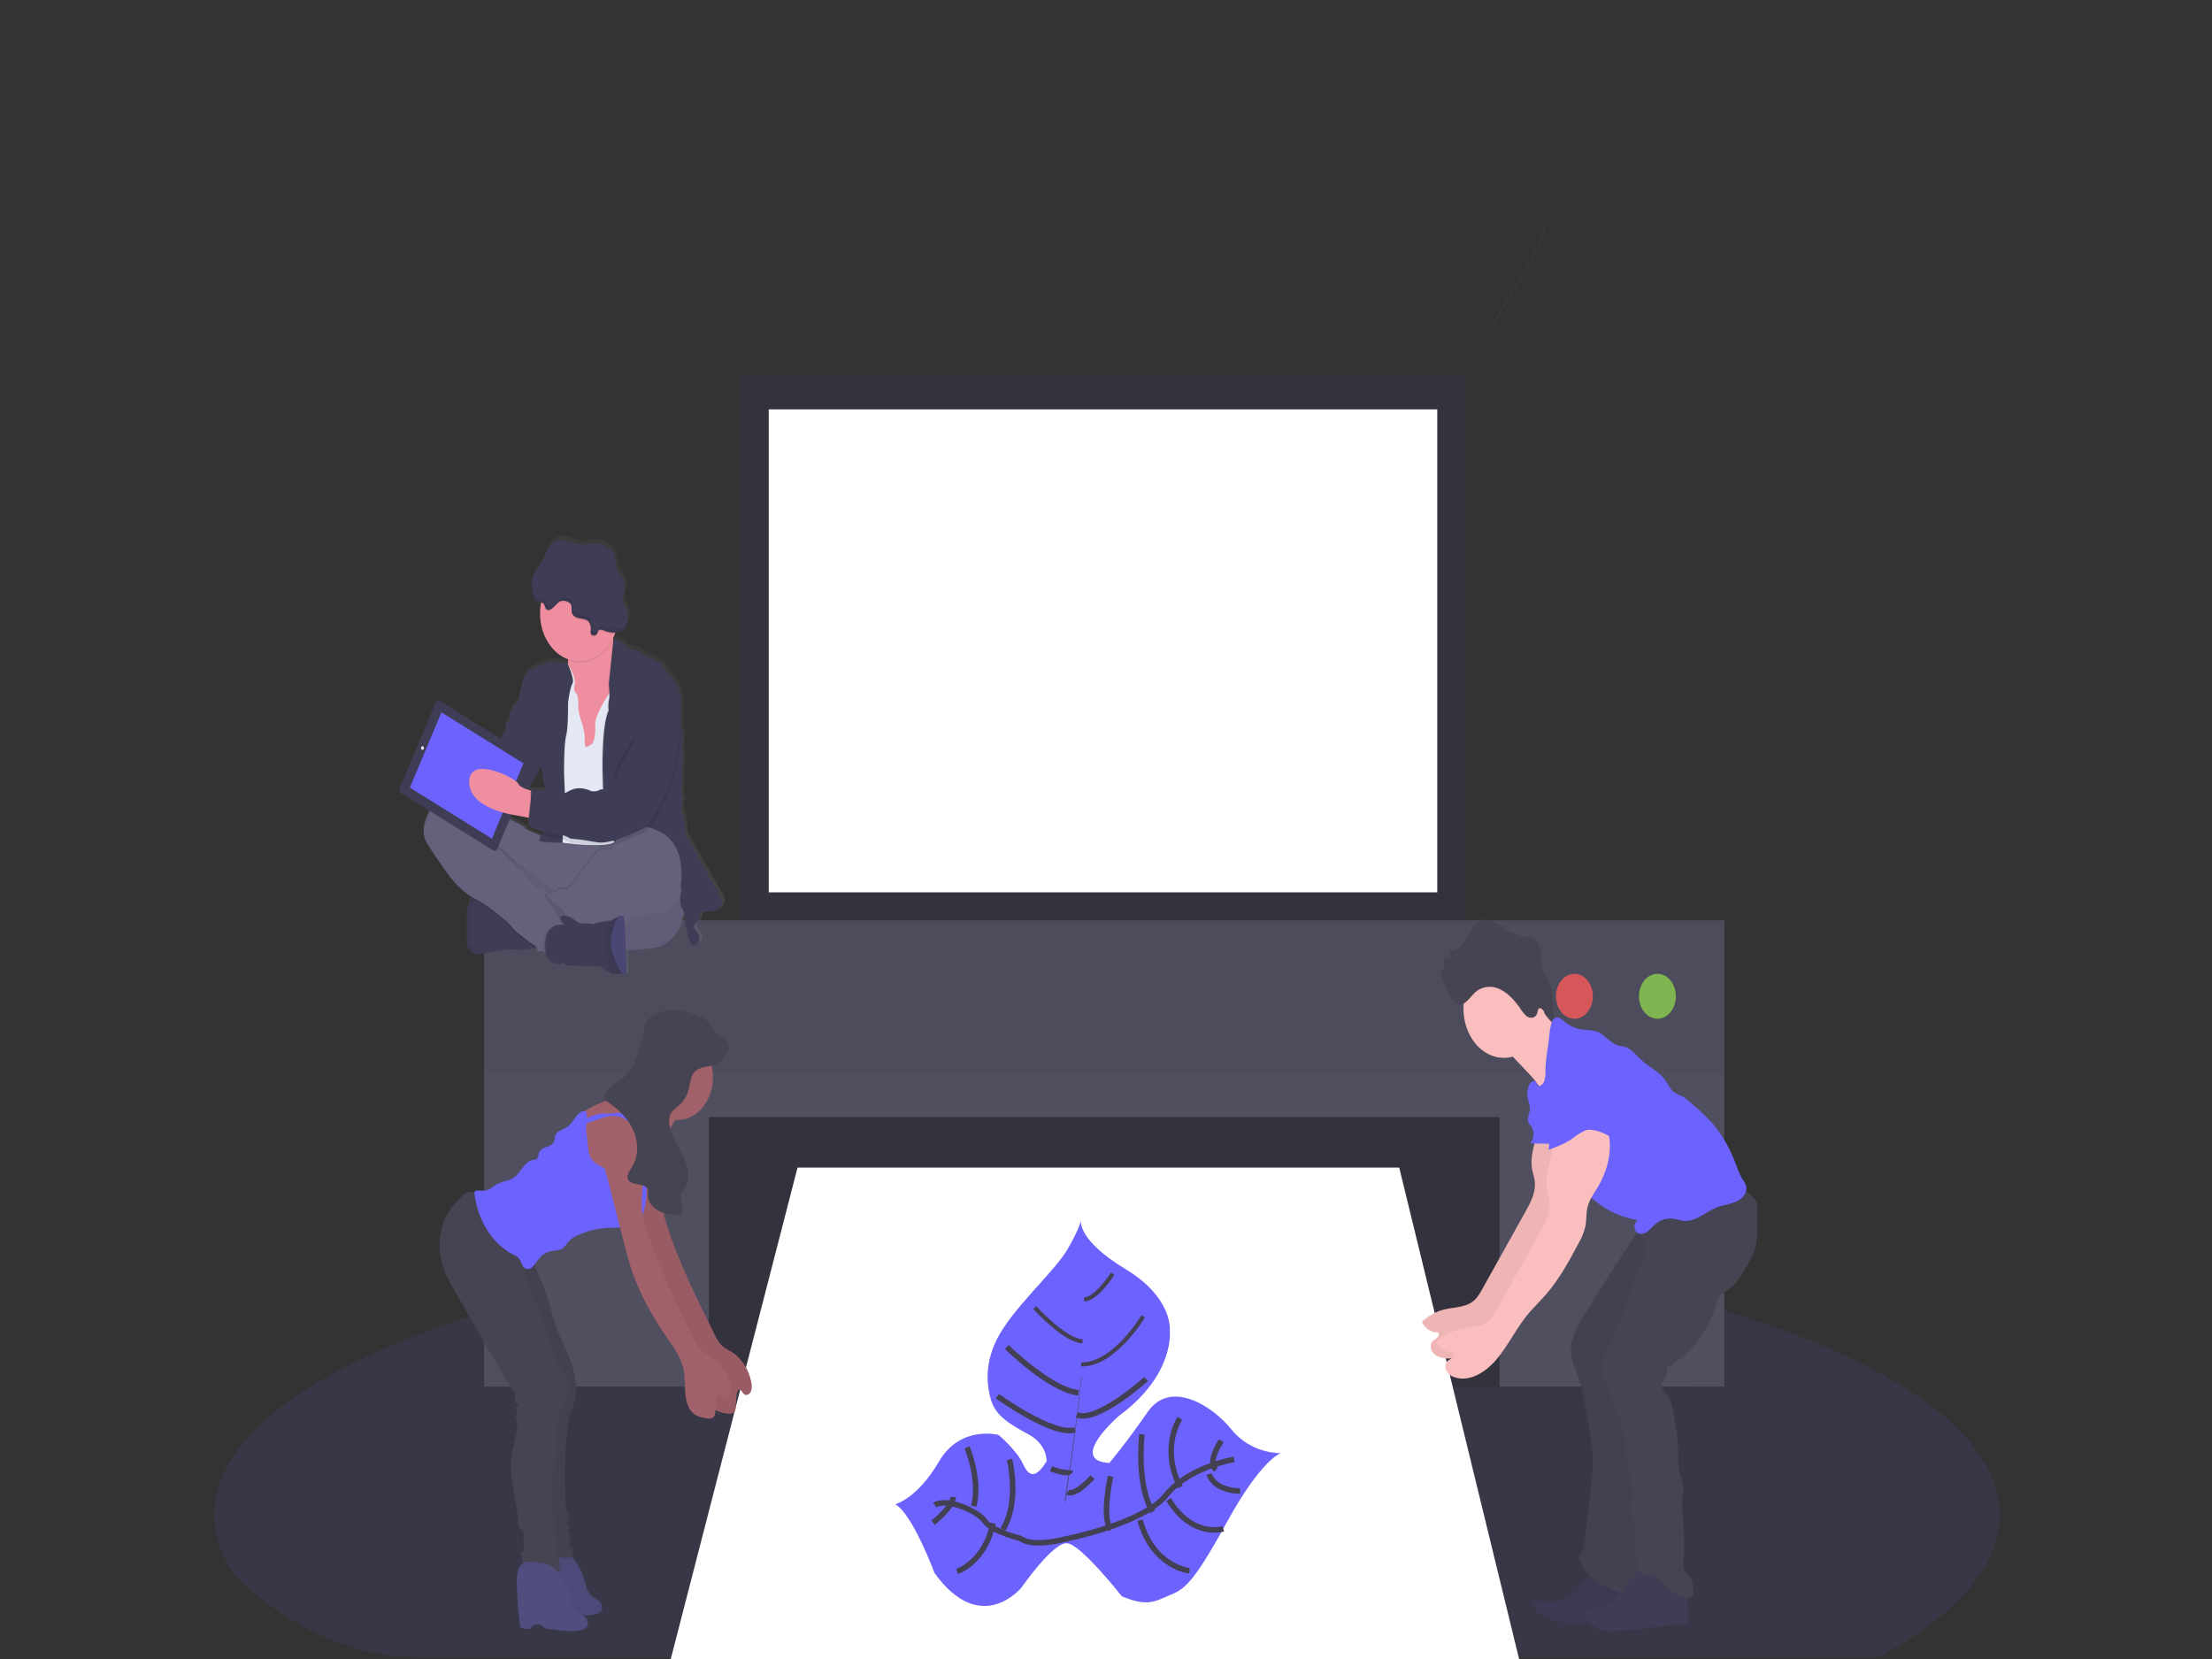 <svg width="400" height="300" viewBox="0 0 400 300" fill="none" xmlns="http://www.w3.org/2000/svg">
<rect x="0" y="0" width="400" height="300" fill="#333333" stroke="none"/>
<g clip-path="url(#clip0_485_243)">
<path opacity="0.1" d="M361.624 273.929C361.624 283.332 353.623 292.131 339.662 299.71H75.934C63.732 299.71 52.304 294.332 42.51 284.954C40.047 281.396 38.75 277.71 38.75 273.924C38.75 263.929 47.797 254.6 63.44 246.715L63.881 246.5C68.296 244.295 73.231 242.214 78.624 240.257C78.76 240.208 78.899 240.162 79.035 240.104C83.314 238.574 87.866 237.123 92.69 235.752C92.843 235.711 92.993 235.665 93.145 235.632C95.007 235.094 96.905 234.594 98.844 234.093L99.591 233.903C113.702 230.337 129.742 227.507 147.137 225.588H147.157C149.593 225.312 152.055 225.065 154.544 224.847C157.311 224.578 160.113 224.351 162.946 224.14C165.109 223.97 167.299 223.825 169.497 223.693C169.505 223.689 169.513 223.686 169.522 223.686C169.531 223.686 169.54 223.689 169.548 223.693C179.461 223.085 189.703 222.766 200.177 222.766C226.076 222.766 250.555 224.702 272.246 228.144C272.266 228.14 272.287 228.14 272.307 228.144C275.642 228.674 278.916 229.232 282.108 229.828C283.022 230.002 283.932 230.175 284.825 230.353C288.427 231.062 291.936 231.811 295.353 232.6C335.529 241.904 361.624 256.958 361.624 273.929Z" fill="#6C63FF"/>
<path d="M279.326 40.369L279.394 40.344C279.89 42.636 274.357 51.853 269.627 59.18L269.572 59.126C276.242 48.809 279.71 42.144 279.326 40.369Z" fill="#444053"/>
<path d="M256.276 78.384L256.351 78.541C249.43 89.07 248.971 105.432 248.954 105.56L247.494 103.492C247.511 103.359 249.308 88.987 256.276 78.384Z" fill="#444053"/>
<path d="M259.571 104.137C259.571 104.137 255.836 94.581 259.16 88.362" stroke="#444053" stroke-miterlimit="10"/>
<path d="M252.09 74.115C252.09 74.115 252.09 82.906 250.127 83.531" stroke="#444053" stroke-miterlimit="10"/>
<path d="M236.029 85.504C236.029 85.504 243.84 86.331 247.43 81.412" stroke="#444053" stroke-miterlimit="10"/>
<path d="M265 68H134V174H265V68Z" fill="#33323D"/>
<path d="M305.755 197.932H93.573V250.745H305.755V197.932Z" fill="#33323D"/>
<path d="M144.222 211.133H253.023L274.7 300H121.295L144.222 211.133Z" fill="white"/>
<path d="M87.527 166.445V193.869V199.644V250.741H128.172V201.994H271.155V250.741H311.799V199.644V193.869V166.445H87.527Z" fill="#504F60"/>
<path opacity="0.1" d="M311.799 166.445H87.527V193.865H311.799V166.445Z" fill="#33323D"/>
<path opacity="0.8" d="M299.713 184.221C301.555 184.221 303.048 182.403 303.048 180.159C303.048 177.915 301.555 176.096 299.713 176.096C297.871 176.096 296.378 177.915 296.378 180.159C296.378 182.403 297.871 184.221 299.713 184.221Z" fill="#8CCF4D"/>
<path opacity="0.8" d="M284.706 184.221C286.548 184.221 288.041 182.403 288.041 180.159C288.041 177.915 286.548 176.096 284.706 176.096C282.864 176.096 281.371 177.915 281.371 180.159C281.371 182.403 282.864 184.221 284.706 184.221Z" fill="#FA5959"/>
<path d="M259.904 74.024H139.013V161.364H259.904V74.024Z" fill="white"/>
<path d="M278.294 201.502C278.548 204.882 276.453 208.162 277.064 211.472C277.193 212.179 277.444 212.85 277.536 213.54C277.788 215.506 276.826 217.367 275.906 219.014L268.017 233.154C267.7 233.774 267.322 234.344 266.889 234.85C265.378 236.505 263.116 236.315 261.136 236.803C259.744 237.147 258.43 237.852 257.282 238.871C257.232 238.92 257.199 238.989 257.189 239.066C257.18 239.143 257.195 239.221 257.231 239.285C257.557 239.831 257.991 240.268 258.491 240.557C258.992 240.846 259.544 240.978 260.097 240.94C260.304 241.271 260.097 241.767 259.812 241.999C259.387 242.355 258.793 242.45 258.722 243.327C258.692 243.632 258.742 243.94 258.864 244.208C259.184 244.801 259.679 245.219 260.247 245.375C262.964 246.393 265.928 244.605 267.973 242.173C270.017 239.74 271.484 236.671 273.491 234.192C274.602 232.823 275.869 231.648 277.01 230.32C279.292 227.673 281.085 224.45 282.783 221.219C283.344 220.282 283.767 219.233 284.033 218.12C284.243 217.02 284.148 215.857 284.393 214.765C284.712 213.338 285.571 212.2 286.285 211C287.687 208.651 288.621 205.779 288.434 202.884C288.248 199.988 286.78 197.137 284.539 196.153C283.844 195.816 283.079 195.759 282.355 195.991C281.435 196.335 280.759 197.261 280.131 198.147L278.633 200.252C278.26 200.719 277.964 201.268 277.76 201.87C277.664 202.174 277.642 202.505 277.697 202.823C277.751 203.142 277.881 203.435 278.069 203.665" fill="#FBBEBE"/>
<path opacity="0.05" d="M278.294 201.502C278.548 204.882 276.453 208.162 277.064 211.472C277.193 212.179 277.444 212.85 277.536 213.54C277.788 215.506 276.826 217.367 275.906 219.014L268.017 233.154C267.7 233.774 267.322 234.344 266.889 234.85C265.378 236.505 263.116 236.315 261.136 236.803C259.744 237.147 258.43 237.852 257.282 238.871C257.232 238.92 257.199 238.989 257.189 239.066C257.18 239.143 257.195 239.221 257.231 239.285C257.557 239.831 257.991 240.268 258.491 240.557C258.992 240.846 259.544 240.978 260.097 240.94C260.304 241.271 260.097 241.767 259.812 241.999C259.387 242.355 258.793 242.45 258.722 243.327C258.692 243.632 258.742 243.94 258.864 244.208C259.184 244.801 259.679 245.219 260.247 245.375C262.964 246.393 265.928 244.605 267.973 242.173C270.017 239.74 271.484 236.671 273.491 234.192C274.602 232.823 275.869 231.648 277.01 230.32C279.292 227.673 281.085 224.45 282.783 221.219C283.344 220.282 283.767 219.233 284.033 218.12C284.243 217.02 284.148 215.857 284.393 214.765C284.712 213.338 285.571 212.2 286.285 211C287.687 208.651 288.621 205.779 288.434 202.884C288.248 199.988 286.78 197.137 284.539 196.153C283.844 195.816 283.079 195.759 282.355 195.991C281.435 196.335 280.759 197.261 280.131 198.147L278.633 200.252C278.26 200.719 277.964 201.268 277.76 201.87C277.664 202.174 277.642 202.505 277.697 202.823C277.751 203.142 277.881 203.435 278.069 203.665" fill="black"/>
<path d="M284.268 288.499C282.542 289.777 280.396 289.86 278.392 289.558C278.053 289.513 277.689 289.484 277.482 289.786C277.183 290.228 277.537 290.874 277.9 291.23C279.084 292.309 280.473 293.005 281.938 293.253C283.245 293.475 284.564 293.581 285.884 293.571C289.484 293.646 293.104 293.72 296.67 293.087C296.876 293.068 297.076 292.996 297.258 292.876C297.488 292.68 297.647 292.384 297.703 292.049C297.951 290.923 297.479 289.707 296.769 288.925C296.059 288.143 295.145 287.705 294.252 287.27L291.121 285.785C290.384 285.434 289.206 284.511 288.404 284.581C286.94 284.726 285.511 287.614 284.268 288.499Z" fill="#3F3D56"/>
<path opacity="0.05" d="M284.268 288.499C282.542 289.777 280.396 289.86 278.392 289.558C278.053 289.513 277.689 289.484 277.482 289.786C277.183 290.228 277.537 290.874 277.9 291.23C279.084 292.309 280.473 293.005 281.938 293.253C283.245 293.475 284.564 293.581 285.884 293.571C289.484 293.646 293.104 293.72 296.67 293.087C296.876 293.068 297.076 292.996 297.258 292.876C297.488 292.68 297.647 292.384 297.703 292.049C297.951 290.923 297.479 289.707 296.769 288.925C296.059 288.143 295.145 287.705 294.252 287.27L291.121 285.785C290.384 285.434 289.206 284.511 288.404 284.581C286.94 284.726 285.511 287.614 284.268 288.499Z" fill="black"/>
<path d="M286.451 237.841C285.151 239.955 283.799 242.392 284.122 245.011C284.295 246.421 284.943 247.667 285.419 248.97C286.014 250.763 286.454 252.626 286.733 254.53C287.222 257.298 287.711 260.074 288.01 262.883C288.35 266.056 286.754 275.236 286.604 278.434C286.567 279.203 286.495 280.039 286.054 280.593C285.881 280.812 285.65 281.007 285.575 281.276C285.527 281.55 285.564 281.835 285.677 282.078C286.414 284.101 287.918 285.603 289.589 286.464C291.26 287.324 295.325 288.801 297.139 288.88C297.38 288.915 297.624 288.875 297.849 288.764C298.093 288.585 298.286 288.318 298.399 287.998C299.71 284.95 298.45 274.094 298.47 270.648C298.47 267.752 299.044 264.922 298.942 262.051C298.857 259.747 298.351 257.5 298.168 255.2C297.866 251.431 298.433 247.65 299.003 243.927C299.438 241.076 299.873 238.222 300.43 235.4C300.769 233.684 301.163 231.946 301.941 230.436C302.556 229.249 303.391 228.26 304.094 227.126C306.042 224.015 306.907 220.095 306.502 216.213C306.461 215.832 301.978 217.599 301.588 217.806C299.979 218.639 298.499 219.8 297.21 221.239C296.191 222.439 295.359 224.048 294.449 225.397C293.165 227.3 291.899 229.218 290.649 231.152C289.229 233.372 287.83 235.602 286.451 237.841Z" fill="#464353"/>
<path opacity="0.05" d="M286.451 237.705C285.151 239.819 283.799 242.256 284.122 244.878C284.295 246.285 284.943 247.53 285.419 248.833C286.014 250.626 286.454 252.49 286.733 254.394C287.222 257.161 287.711 259.937 288.01 262.746C288.35 265.919 286.754 275.103 286.604 278.301C286.567 279.067 286.495 279.907 286.054 280.457C285.881 280.676 285.65 280.87 285.575 281.139C285.524 281.421 285.56 281.716 285.677 281.967C286.414 283.986 287.918 285.492 289.589 286.348C291.26 287.204 295.325 288.003 297.139 288.073C297.38 288.108 297.624 288.069 297.849 287.957C298.093 287.779 298.286 287.511 298.399 287.192C299.71 284.143 298.45 273.978 298.47 270.536C298.47 267.64 299.044 264.806 298.942 261.935C298.857 259.631 298.351 257.385 298.168 255.084C297.866 251.316 298.433 247.534 299.003 243.815C299.438 240.961 299.873 238.106 300.43 235.285C300.769 233.568 301.163 231.83 301.941 230.32C302.556 229.137 303.391 228.144 304.094 227.035C306.04 223.923 306.905 220.004 306.502 216.122C306.461 215.737 301.978 217.504 301.588 217.715C299.978 218.549 298.497 219.713 297.21 221.157C296.191 222.361 295.359 223.966 294.449 225.294C293.165 227.197 291.899 229.116 290.649 231.052C289.229 233.259 287.83 235.476 286.451 237.705Z" fill="black"/>
<path d="M271.953 191.296C275.992 191.296 279.265 187.308 279.265 182.389C279.265 177.469 275.992 173.482 271.953 173.482C267.915 173.482 264.642 177.469 264.642 182.389C264.642 187.308 267.915 191.296 271.953 191.296Z" fill="#FBBEBE"/>
<path d="M278.535 182.016C279.21 183.33 280.095 184.465 281.138 185.353C282.181 186.242 283.359 186.865 284.604 187.188L284.053 189.616C283.103 193.807 282.016 198.238 279.377 201.142C279.666 199.723 279.292 198.196 278.633 196.976C277.929 195.789 277.093 194.725 276.151 193.815L271.943 189.355C271.818 189.243 271.71 189.102 271.627 188.942C271.525 188.628 271.525 188.279 271.627 187.965C272.164 185.934 273.695 184.656 274.935 183.291C275.558 182.579 276.116 181.787 276.599 180.928C277.462 179.468 277.981 180.928 278.535 182.016Z" fill="#FBBEBE"/>
<path d="M262.319 173.436L262.156 171.781C263.31 172.145 264.404 170.954 265.141 169.713C265.878 168.472 266.564 167.016 267.688 166.503C269.046 165.874 270.5 166.879 271.804 167.706C273.266 168.698 274.871 169.337 276.531 169.589C276.796 169.6 277.059 169.653 277.313 169.746C278.162 170.114 278.566 171.401 278.688 172.588C278.81 173.775 278.776 175.017 279.197 176.067C279.513 176.862 280.06 177.453 280.393 178.235C281.286 180.345 280.423 183.224 281.367 185.293L279.024 182.674C278.807 182.434 278.505 182.186 278.27 182.389C278.036 182.591 278.07 182.898 277.992 183.175C277.764 184.002 276.932 184.234 276.324 183.915C275.716 183.597 275.278 182.893 274.833 182.26C273.798 180.771 272.565 179.464 271.098 178.827C270.463 178.53 269.783 178.402 269.104 178.451C268.425 178.501 267.763 178.726 267.162 179.112C266.068 179.865 265.267 181.619 263.928 181.681C262.091 181.764 261.327 177.598 260.475 175.952C260.785 175.665 261.003 175.256 261.091 174.794C261.179 174.332 261.132 173.847 260.957 173.424C261.106 173.353 262.295 173.167 262.319 173.436Z" fill="#464353"/>
<path d="M292.795 288.429C291.35 289.998 289.474 290.85 287.538 290.816C287.045 290.816 286.363 290.932 286.359 291.532C286.368 291.71 286.417 291.882 286.502 292.028C287.115 293.269 288.083 294.191 289.219 294.618C290.272 295.007 291.399 294.94 292.5 294.874L295.709 294.672C296.313 294.63 296.921 294.593 297.526 294.502C298.13 294.411 298.782 294.258 299.414 294.146C300.961 293.877 302.526 293.787 304.087 293.877C304.501 293.898 304.98 293.877 305.238 293.497C305.496 293.116 305.357 292.429 305.262 291.879C305.072 290.746 305.262 289.558 305.086 288.421C304.776 286.422 303.367 284.896 301.812 284.172C300.368 283.502 297.808 282.736 296.439 283.849C294.972 285.049 294.089 287.002 292.795 288.429Z" fill="#3F3D56"/>
<path d="M295.974 221.57C296.259 223.225 297.56 224.466 297.601 226.121C297.631 227.462 296.843 228.603 296.28 229.741C295.741 230.933 295.287 232.179 294.921 233.464C293.85 236.802 292.521 240.008 290.955 243.042C290.201 244.494 289.358 246.074 289.532 247.783C289.65 248.58 289.88 249.347 290.211 250.05L292.469 255.515C292.965 256.606 293.353 257.766 293.624 258.969C293.818 260.007 293.838 261.083 293.964 262.142C294.32 265.493 295.611 268.869 294.85 272.117C294.782 272.398 294.544 272.737 294.364 272.53C295.108 274.226 295.723 275.939 295.651 277.863C295.621 278.872 295.366 279.931 295.675 280.866C295.85 281.23 295.965 281.632 296.015 282.05C296.015 282.323 295.91 282.583 295.886 282.877C295.825 283.651 296.405 284.296 297.013 284.532C297.621 284.768 298.277 284.759 298.888 284.983C300.066 285.396 300.902 286.637 301.91 287.498C302.932 288.361 304.139 288.84 305.381 288.876C305.558 288.898 305.735 288.855 305.891 288.751C305.98 288.657 306.051 288.541 306.1 288.41C306.15 288.28 306.175 288.138 306.176 287.994C306.23 287.309 306.145 286.618 305.928 285.983C305.712 285.347 305.37 284.786 304.933 284.35C304.743 284.202 304.586 284.001 304.475 283.762C304.417 283.55 304.402 283.325 304.43 283.104C304.614 280.097 304.57 277.075 304.298 274.077C304.175 273.128 304.136 272.166 304.179 271.206C304.247 270.408 304.444 269.614 304.369 268.815C304.295 268.017 303.965 267.297 303.768 266.527C303.429 265.162 303.517 263.698 303.479 262.266C303.418 259.784 302.953 257.352 302.488 254.936C302.308 253.988 302.104 252.991 301.551 252.288C301.082 251.692 300.325 251.117 300.501 250.323C300.598 250.029 300.743 249.762 300.929 249.541C301.148 249.207 301.309 248.823 301.402 248.411C301.495 247.999 301.517 247.569 301.469 247.146C301.668 247.21 301.878 247.187 302.065 247.081C302.251 246.975 302.401 246.793 302.488 246.566C306.159 244.461 309.127 240.241 310.435 235.558C310.508 235.212 310.622 234.882 310.774 234.577C311.114 233.998 311.705 233.75 312.228 233.427C313.872 232.422 315.009 230.531 316.052 228.682C316.66 227.606 317.264 226.498 317.526 225.236C317.669 224.42 317.737 223.588 317.73 222.754L317.821 218.443C317.84 218.164 317.817 217.884 317.753 217.615C317.667 217.358 317.537 217.126 317.373 216.933C316.377 215.641 315.068 214.771 313.637 214.451C312.673 214.24 311.688 214.281 310.713 214.182C308.822 213.991 306.954 213.28 305.062 213.445C302.087 213.71 299.442 216.221 298.039 219.427C297.546 220.573 297.03 221.57 295.974 221.57Z" fill="#464353"/>
<path d="M279.469 193.538C279.512 194.203 279.439 194.871 279.255 195.499C279.024 196.103 278.44 196.57 277.934 196.326C278.087 195.913 277.679 195.42 277.302 195.474C277.116 195.525 276.942 195.63 276.796 195.78C276.651 195.931 276.538 196.123 276.467 196.339C276.213 196.953 276.129 197.651 276.225 198.329C276.344 199.156 276.745 199.983 276.64 200.811C276.555 201.514 276.13 202.217 276.358 202.879C276.504 203.177 276.688 203.445 276.901 203.674C277.2 204.12 277.346 204.688 277.31 205.262C277.274 205.835 277.058 206.37 276.708 206.756L282.406 206.892C282.199 208.055 282.624 209.242 283.113 210.272C284.481 213.104 286.369 215.511 288.629 217.305C290.888 219.099 293.458 220.232 296.137 220.615C295.992 220.719 295.868 220.86 295.774 221.03C295.68 221.199 295.617 221.392 295.591 221.594C295.565 221.796 295.577 222.002 295.624 222.199C295.671 222.395 295.754 222.576 295.865 222.729C296.327 223.287 297.111 223.217 297.692 222.853C298.273 222.489 298.731 221.889 299.261 221.426C300.196 220.614 301.338 220.239 302.481 220.367C303.194 220.449 303.887 220.731 304.603 220.78C306.716 220.917 308.529 219.067 310.55 218.298C312.031 217.744 313.705 217.744 314.965 216.618C315.501 216.134 315.94 215.34 315.783 214.55C315.651 214.096 315.441 213.682 315.169 213.334C314.452 212.208 314.031 210.851 313.521 209.573C312.505 207.039 311.108 204.76 309.402 202.855C308.117 201.482 306.755 200.22 305.327 199.077C304.979 198.761 304.608 198.484 304.22 198.25C303.701 198.044 303.195 197.794 302.705 197.501C302.026 196.988 301.649 196.082 301.136 195.35C300.005 193.745 298.27 193.004 296.877 191.742C295.943 190.915 295.121 189.782 294.004 189.372C293.464 189.173 292.887 189.157 292.343 188.958C291.114 188.503 290.217 187.171 289.008 186.633C288.051 186.22 286.998 186.319 285.986 186.166C284.873 185.998 283.809 185.505 282.885 184.73C282.579 184.429 282.235 184.189 281.866 184.019C280.342 183.452 280.216 186.915 280.073 188.118C279.846 189.959 279.469 191.73 279.469 193.538Z" fill="#6C63FF"/>
<path d="M280.957 205.163C281.211 208.543 279.116 211.819 279.727 215.133C279.856 215.841 280.108 216.511 280.199 217.202C280.454 219.167 279.489 221.028 278.569 222.671L270.68 236.778C270.364 237.398 269.985 237.968 269.552 238.474C268.041 240.129 265.779 239.939 263.799 240.427C262.408 240.772 261.093 241.477 259.945 242.495C259.895 242.544 259.862 242.613 259.852 242.69C259.843 242.767 259.858 242.845 259.894 242.909C260.22 243.455 260.653 243.893 261.154 244.182C261.655 244.472 262.207 244.603 262.76 244.564C262.967 244.899 262.76 245.391 262.475 245.623C262.051 245.983 261.456 246.078 261.385 246.955C261.355 247.26 261.405 247.568 261.527 247.836C261.848 248.427 262.343 248.845 262.91 249.003C265.627 250.021 268.591 248.233 270.636 245.801C272.68 243.368 274.147 240.299 276.158 237.821C277.268 236.451 278.535 235.276 279.673 233.948C281.958 231.301 283.731 228.078 285.446 224.847C286.006 223.91 286.429 222.861 286.696 221.748C286.907 220.648 286.812 219.485 287.056 218.393C287.375 216.966 288.234 215.824 288.948 214.628C290.35 212.279 291.284 209.408 291.097 206.512C290.911 203.616 289.443 200.765 287.202 199.781C286.507 199.442 285.742 199.385 285.018 199.619C284.101 199.963 283.422 200.889 282.794 201.775L281.296 203.881C280.923 204.346 280.628 204.895 280.427 205.498C280.33 205.801 280.307 206.131 280.361 206.449C280.415 206.767 280.544 207.059 280.732 207.289" fill="#FBBEBE"/>
<path d="M284.95 191.275C283.911 191.35 282.77 191.474 282.036 192.375C281.731 192.79 281.483 193.262 281.303 193.774C280.593 195.54 279.9 197.385 279.849 199.351C279.805 200.923 280.189 202.457 280.376 204.013C280.539 205.304 280.124 206.619 280.036 207.927C281.323 207.447 283.021 206.793 284.189 205.982C284.955 205.372 285.768 204.856 286.618 204.443C287.857 203.943 289.939 204.803 291.107 205.511C291.172 204.501 290.554 202.751 290.618 201.742C290.629 201.319 290.69 200.901 290.802 200.501C290.978 200.077 291.186 199.674 291.423 199.297C291.874 198.409 292.081 197.37 292.016 196.329C291.95 195.288 291.616 194.299 291.06 193.505C290.017 192.073 288.38 191.536 286.821 191.316C285.839 191.177 284.848 191.134 283.86 191.188" fill="#6C63FF"/>
<path d="M131.09 162.332L124.393 150.501C124.393 150.501 124.267 147.572 123.829 146.889C123.391 146.206 123.734 144.684 123.734 144.684C123.734 144.684 124.206 143.857 123.798 143.77C123.391 143.683 123.734 141.829 123.734 141.829L123.703 138.863C123.703 138.863 124.08 136.009 123.768 135.326C123.676 135.141 123.629 134.927 123.635 134.71C123.64 134.494 123.697 134.284 123.798 134.106C123.798 134.106 124.172 132.471 123.798 132.037C123.425 131.603 123.517 129.071 123.608 127.052C123.7 125.033 122.953 123.895 122.953 123.593C122.953 123.291 120.48 120.321 120.48 120.052C120.48 119.783 118.915 118.683 117.974 118.397C117.033 118.112 116.568 117.864 116.599 117.711C116.629 117.558 115.128 116.954 115.128 116.954C115.128 116.954 113.814 116.838 113.311 116.039C112.809 115.241 111.274 115.009 111.236 115.001L111.206 114.844C111.206 114.786 111.189 114.728 111.179 114.67C111.303 114.429 111.416 114.181 111.518 113.925L111.606 113.694C112.156 113.698 112.694 113.494 113.145 113.11C113.367 112.886 113.548 112.608 113.677 112.294C113.807 111.98 113.881 111.637 113.895 111.286C113.922 110.583 113.796 109.883 113.529 109.259C113.254 108.576 112.849 107.865 112.992 107.12C113.053 106.801 113.209 106.52 113.291 106.206C113.413 105.592 113.332 104.944 113.067 104.402C112.829 103.852 112.5 103.363 112.235 102.83C111.899 102.147 111.674 101.391 111.573 100.604C111.554 100.185 111.472 99.775 111.331 99.392C111.189 99.122 111.002 98.892 110.781 98.718C109.801 97.866 108.619 97.43 107.416 97.477C106.563 97.51 105.718 97.791 104.869 97.663C104.363 97.557 103.865 97.399 103.381 97.191C102.332 96.81 101.119 96.657 100.206 97.39C99.292 98.122 98.929 99.561 98.307 100.699C97.761 101.692 96.949 102.528 96.541 103.595C96.541 103.595 96.541 103.554 96.541 103.537C96.439 103.78 96.36 104.037 96.307 104.303C96.19 105.145 96.238 106.01 96.446 106.826C96.492 107.266 96.673 107.668 96.952 107.951C97.261 108.195 97.686 108.138 98.046 108.216L98.005 108.431C97.639 110.57 97.945 112.798 98.864 114.674C99.783 116.55 101.248 117.936 102.967 118.559C102.967 118.637 102.967 118.712 102.967 118.79C102.966 119.009 102.955 119.227 102.933 119.444C102.933 119.444 99.785 118.654 98.939 119.188C98.093 119.721 96.436 120.139 96.185 120.429C95.933 120.718 95.309 120.507 94.745 122.294C94.181 124.082 94.12 125.906 93.386 126.746C92.653 127.586 92.293 128.152 92.259 128.761C92.225 129.369 92.354 129.522 92.072 129.712C91.79 129.902 91.393 130.701 91.508 131.007C91.552 131.216 91.542 131.436 91.482 131.639C91.421 131.842 91.312 132.018 91.169 132.145C91.02 132.272 90.902 132.444 90.825 132.644C90.748 132.845 90.715 133.066 90.731 133.286C90.731 133.286 90.54 134.114 90.102 134.317C89.664 134.519 89.382 135.76 89.382 135.76L87.963 137.746L85.151 133.957C84.94 133.673 84.645 133.504 84.331 133.484C84.017 133.465 83.71 133.597 83.477 133.853L82.094 135.367C81.562 135.525 81.08 135.874 80.712 136.369C80.413 136.747 80.17 137.187 79.996 137.668L79.242 138.495C79.003 138.854 78.858 139.292 78.823 139.752C78.788 140.212 78.865 140.674 79.045 141.081L80.848 143.509V143.53C80.209 143.598 79.602 143.9 79.106 144.394C76.416 147.29 76.389 149.95 76.79 151.167C77.19 152.383 80.607 157.062 80.607 157.062C80.607 157.062 82.59 160.202 85.453 161.869L85.433 161.898C85.374 161.973 85.318 162.052 85.266 162.134L85.219 162.208L85.175 162.283L85.124 162.374C85.11 162.398 85.097 162.423 85.086 162.448L85.032 162.556C85.019 162.58 85.008 162.605 84.998 162.63C84.974 162.68 84.954 162.73 84.933 162.779C84.926 162.795 84.919 162.812 84.913 162.829C84.886 162.895 84.859 162.961 84.835 163.036L84.808 163.11C84.791 163.16 84.777 163.21 84.76 163.263C84.75 163.296 84.741 163.329 84.733 163.363L84.692 163.512C84.681 163.547 84.672 163.583 84.665 163.619C84.665 163.673 84.638 163.727 84.628 163.785C84.618 163.843 84.611 163.851 84.604 163.888C84.597 163.925 84.57 164.066 84.556 164.161C84.556 164.194 84.556 164.231 84.54 164.269C84.522 164.306 84.522 164.397 84.512 164.463C84.502 164.529 84.512 164.554 84.512 164.604L84.492 164.79V164.939C84.492 165.009 84.492 165.079 84.475 165.154C84.458 165.228 84.475 165.241 84.475 165.286C84.475 165.406 84.475 165.526 84.475 165.655C84.414 170.106 84.628 170.751 84.628 170.751C84.767 171.162 84.995 171.52 85.287 171.787C85.58 172.055 85.925 172.221 86.288 172.27C86.467 172.287 86.646 172.276 86.822 172.237C88.452 171.893 92.255 171.095 93.614 171.409C94.426 171.591 95.923 171.318 96.99 171.074L97.272 171.008L97.465 171.765L98.083 171.558L98.61 171.926L98.949 172.162C99.567 174.71 102.074 173.842 102.074 173.842L102.668 174.255L108.71 174.446C109.388 174.944 110.104 175.359 110.849 175.687C110.948 175.726 111.049 175.754 111.151 175.77C111.716 175.826 112.283 175.838 112.849 175.807C113.311 175.807 113.668 175.77 113.668 175.77C113.668 175.77 113.607 173.771 113.518 171.533C115.391 171.477 117.26 171.29 119.115 170.975C122.342 170.288 123.686 166.714 124.182 164.802C124.331 165.583 124.436 166.375 124.498 167.173C124.63 167.874 124.798 168.565 125.001 169.241C125.174 169.782 125.402 170.293 125.68 170.764C128.057 169.775 126.617 168.282 126.118 167.644C125.619 167.007 126.458 166.465 126.458 166.465C126.458 166.465 127.116 165.932 127.052 165.439C126.987 164.947 126.957 164.413 129.09 164.451C131.222 164.488 131.09 162.332 131.09 162.332ZM98.039 138.044C98.066 138.259 98.379 140.605 98.63 141.221C98.705 141.628 98.729 142.047 98.701 142.462C97.441 142.338 96.127 142.272 96.127 142.272C96.164 142.328 96.188 142.395 96.195 142.467L95.995 142.413L95.709 142.33L98.032 138.023L98.039 138.044ZM93.434 146.963L95.618 147.377L95.801 147.41C95.739 147.82 95.702 148.235 95.689 148.651C95.689 148.693 95.737 148.738 95.808 148.792C95.777 149.001 95.764 149.213 95.767 149.425C95.801 149.632 96.82 150.087 97.992 150.463C97.975 150.542 97.961 150.616 97.944 150.683C96.908 150.021 95.281 149.71 95.095 149.218C94.908 148.726 89.365 146.368 89.365 146.368L88.815 146.033L90.272 146.368L90.673 146.318C91.581 146.606 92.503 146.821 93.434 146.963Z" fill="url(#paint0_linear_485_243)"/>
<path d="M123.965 163.987C123.965 163.987 123.099 170.375 118.694 171.318C114.289 172.261 99.584 172.075 99.584 172.075C99.584 172.075 91.175 170.598 88.136 161.948C85.096 153.297 83.14 149.851 85.758 149.702C88.377 149.553 102.42 155.494 103.225 155.56C104.029 155.626 124.742 142.409 123.965 163.987Z" fill="#65617D"/>
<path opacity="0.05" d="M123.965 163.987C123.965 163.987 123.099 170.375 118.694 171.318C114.289 172.261 99.584 172.075 99.584 172.075C99.584 172.075 91.175 170.598 88.136 161.948C85.096 153.297 83.14 149.851 85.758 149.702C88.377 149.553 102.42 155.494 103.225 155.56C104.029 155.626 124.742 142.409 123.965 163.987Z" fill="black"/>
<path d="M84.532 171.099C84.669 171.508 84.894 171.864 85.183 172.13C85.472 172.396 85.816 172.561 86.176 172.609C86.354 172.622 86.533 172.61 86.709 172.572C88.322 172.232 92.106 171.438 93.44 171.744C94.242 171.922 95.726 171.653 96.782 171.413C97.485 171.252 98.001 171.099 98.001 171.099C98.001 171.099 96.758 166.072 96.605 165.923C96.453 165.774 91.019 161.786 91.019 161.786L86.719 161.41C86.141 161.515 85.617 161.889 85.259 162.452C84.807 163.123 84.417 164.219 84.39 166.019C84.318 170.449 84.532 171.099 84.532 171.099Z" fill="#3F3D56"/>
<path opacity="0.05" d="M84.532 171.099C84.669 171.508 84.894 171.864 85.183 172.13C85.472 172.396 85.816 172.561 86.176 172.609C85.755 171.947 85.365 171.256 85.008 170.54L85.031 166.875C84.946 165.87 85.055 164.854 85.35 163.909C85.645 162.964 86.117 162.117 86.729 161.435C86.729 161.435 84.464 161.621 84.4 166.043C84.335 170.466 84.532 171.099 84.532 171.099Z" fill="black"/>
<path opacity="0.1" d="M103.18 163.081L107.184 159.263L113.481 151.704L111.783 151.609C111.528 151.808 110.815 152.437 110.788 153.19C110.757 154.112 109.089 153.256 108.217 153.781C107.344 154.307 103.099 160.938 102.355 160.893C101.611 160.847 101.02 160.434 100.708 161.079L100.688 161.12L103.18 163.081Z" fill="black"/>
<path opacity="0.1" d="M85.249 162.461C85.392 162.543 85.538 162.626 85.684 162.701C88.723 164.289 92.476 167.615 92.758 168.219C92.928 168.588 95.105 170.197 96.782 171.405C97.485 171.244 98.001 171.091 98.001 171.091C98.001 171.091 96.758 166.064 96.606 165.915C96.453 165.766 91.019 161.778 91.019 161.778L86.719 161.402C86.135 161.508 85.607 161.888 85.249 162.461Z" fill="black"/>
<path d="M76.813 151.63C77.214 152.838 80.597 157.488 80.597 157.488C80.597 157.488 82.736 160.889 85.779 162.452C88.822 164.016 92.571 167.367 92.85 167.971C93.03 168.36 95.455 170.139 97.159 171.359L97.543 171.632L98.389 172.232L98.837 172.543C98.837 172.543 99.876 171.529 100.912 170.507C101.948 169.485 102.95 168.484 102.95 168.439C102.95 168.393 103.384 167.04 103.289 166.966C103.194 166.891 103.028 166.403 102.634 165.795C102.218 165.121 101.677 164.576 101.055 164.207C100.155 163.643 99.437 162.726 99.017 161.604C99.017 161.604 98.881 161.484 98.677 161.323C98.255 160.969 97.783 160.713 97.285 160.566C96.606 160.463 95.329 158.762 95.329 158.762C94.832 158.368 94.418 157.839 94.12 157.215C93.78 156.388 88.982 152.358 88.537 151.986L100.199 161.112L102.991 163.296L106.995 159.482L113.291 151.924L111.212 151.808C108.156 151.647 102.722 151.394 102.043 151.584C101.487 151.74 100.913 151.787 100.345 151.721C100.345 151.721 98.796 151.804 97.771 151.146C96.745 150.488 95.132 150.178 94.945 149.69C94.758 149.202 89.27 146.86 89.27 146.86C89.27 146.86 81.799 142.024 79.126 144.895C76.453 147.766 76.409 150.414 76.813 151.63Z" fill="#65617D"/>
<path d="M100.915 123.891L101.876 127.784L103.119 136.551L107.68 136.927L108.984 134.279L110.302 131.615C110.302 131.615 111.124 128.074 111.715 124.648C112.234 121.616 112.577 118.67 112.01 118.352C111.504 118.07 111.175 117.049 110.957 115.948C110.93 115.816 110.906 115.675 110.886 115.534C110.734 114.604 110.632 113.663 110.58 112.717C110.58 112.717 101.027 112.113 102.362 116.912C102.6 117.732 102.722 118.595 102.722 119.465C102.722 119.688 102.722 119.907 102.688 120.114C102.622 120.858 102.43 121.578 102.125 122.228C101.82 122.878 101.408 123.444 100.915 123.891Z" fill="#EE8E9E"/>
<path d="M98.932 123.25L99.271 129.869L100.046 135.5L100.915 138.11L101.693 152.375C101.693 152.375 109.164 153.43 110.991 152.354C111.126 152.291 111.244 152.184 111.331 152.044C113.528 148.002 112.808 136.294 112.808 136.294L113.644 128.736L113.087 124.814L111.728 124.64L110.689 124.504C110.689 124.504 110.455 124.855 110.115 125.401C109.195 126.878 107.503 129.791 107.619 131.003C107.772 132.658 107.432 134.366 106.902 134.631C106.373 134.896 105.941 135.351 105.85 134.896C105.717 134.514 105.684 134.093 105.754 133.688C105.85 133.042 105.35 131.077 105.35 131.077C105.35 131.077 104.515 128.773 104.576 127.792C104.637 126.812 104.484 125.674 104.236 125.41C103.988 125.145 103.645 124.88 103.924 123.672C104.202 122.464 102.701 120.11 102.701 120.11L98.932 123.25Z" fill="#E3E8F4"/>
<path opacity="0.1" d="M108.811 139.765L109.124 151.063L110.914 152.275C111.048 152.21 111.165 152.101 111.253 151.961C113.451 147.919 112.731 136.211 112.731 136.211L113.569 128.653L113.009 124.731L111.651 124.557C112.174 121.525 112.513 118.583 111.946 118.261C111.44 117.979 111.111 116.958 110.897 115.861L109.929 123.854C109.929 123.854 110.01 124.574 110.037 125.319C110.078 125.789 110.051 126.265 109.959 126.725C109.834 127.344 109.813 127.987 109.898 128.616C109.338 129.815 109.059 132.041 108.924 134.188C108.74 137.043 108.811 139.765 108.811 139.765Z" fill="black"/>
<path d="M110.923 115.663C110.923 115.663 112.489 115.899 112.985 116.693C113.481 117.487 114.785 117.603 114.785 117.603C114.785 117.603 116.272 118.207 116.242 118.356C116.211 118.505 116.676 118.737 117.6 119.039C118.524 119.341 120.083 120.437 120.083 120.693C120.083 120.95 122.531 123.904 122.531 124.206C122.531 124.508 123.275 125.641 123.183 127.644C123.092 129.646 122.997 132.194 123.37 132.608C123.744 133.022 123.37 134.648 123.37 134.648C123.27 134.825 123.214 135.033 123.208 135.248C123.203 135.463 123.248 135.675 123.34 135.86C123.649 136.538 123.275 139.372 123.275 139.372L123.309 142.322C123.309 142.322 122.969 144.171 123.37 144.25C123.771 144.328 123.309 145.156 123.309 145.156C123.309 145.156 122.969 146.666 123.401 147.348C123.832 148.031 123.958 150.935 123.958 150.935L130.597 162.688C130.597 162.688 130.692 164.844 128.583 164.806C126.474 164.769 126.501 165.299 126.566 165.787C126.63 166.275 125.975 166.809 125.975 166.809C125.975 166.809 125.14 167.338 125.635 167.979C126.131 168.621 127.558 170.098 125.201 171.078C124.923 170.612 124.695 170.104 124.521 169.568C124.322 168.901 124.156 168.22 124.026 167.529C124.026 167.529 123.808 164.653 123.374 164.277C122.939 163.9 123 162.084 123 162.084C123 162.084 123.622 160.611 122.752 160.016C121.883 159.42 109.29 150.914 109.29 150.914L108.984 139.612C108.984 139.612 108.767 131.259 110.071 128.463C109.986 127.834 110.007 127.191 110.132 126.572C110.35 125.894 110.102 123.701 110.102 123.701L110.923 115.663Z" fill="#3F3D56"/>
<path opacity="0.1" d="M102.793 120.213C102.793 120.213 99.676 119.432 98.837 119.961C97.998 120.491 96.358 120.904 96.12 121.202C95.882 121.5 95.254 121.281 94.694 123.056C94.133 124.83 94.076 126.647 93.359 127.478C92.642 128.31 92.276 128.876 92.245 129.48C92.215 130.084 92.337 130.237 92.058 130.424C91.78 130.61 91.379 131.408 91.498 131.71C91.617 132.012 97.951 138.665 97.951 138.665C97.951 138.665 98.263 141.196 98.542 141.838C98.82 142.479 98.233 151.324 97.611 151.928C96.99 152.532 101.785 152.482 101.785 152.482C101.785 152.482 102.002 146.69 102.189 146.376C102.376 146.062 102.063 139.877 102.063 139.877C102.063 139.877 102.033 134.585 102.437 133.187C102.841 131.789 102.776 127.139 102.776 127.139C102.776 127.139 103.133 124.35 103.568 123.701C104.002 123.051 102.793 120.213 102.793 120.213Z" fill="black"/>
<path d="M102.702 120.102C102.702 120.102 99.584 119.32 98.746 119.845C97.907 120.371 96.263 120.793 96.029 121.086C95.794 121.38 95.159 121.161 94.602 122.94C94.045 124.719 93.981 126.527 93.268 127.358C92.554 128.19 92.181 128.756 92.15 129.36C92.12 129.964 92.245 130.117 91.963 130.308C91.682 130.498 91.284 131.288 91.406 131.59C91.529 131.892 97.859 138.545 97.859 138.545C97.859 138.545 98.168 141.076 98.45 141.718C98.732 142.359 98.138 151.204 97.516 151.808C96.895 152.412 101.707 152.358 101.707 152.358C101.707 152.358 101.924 146.566 102.108 146.256C102.291 145.946 101.985 139.753 101.985 139.753C101.985 139.753 101.955 134.466 102.359 133.067C102.763 131.669 102.716 127.019 102.716 127.019C102.716 127.019 103.072 124.231 103.507 123.581C103.942 122.932 102.702 120.102 102.702 120.102Z" fill="#3F3D56"/>
<path opacity="0.1" d="M102.375 116.904C102.613 117.724 102.735 118.587 102.735 119.456C104.259 120 105.888 119.909 107.365 119.197C108.841 118.485 110.08 117.193 110.886 115.526C110.734 114.596 110.632 113.655 110.58 112.709C110.58 112.709 101.04 112.101 102.375 116.904Z" fill="black"/>
<path d="M97.658 110.93C97.657 113.148 98.355 115.282 99.607 116.892C100.86 118.502 102.571 119.465 104.39 119.582C106.208 119.7 107.994 118.963 109.379 117.524C110.764 116.084 111.643 114.052 111.835 111.846C112.026 109.641 111.516 107.429 110.408 105.669C109.301 103.908 107.681 102.733 105.883 102.384C104.084 102.036 102.245 102.542 100.744 103.797C99.243 105.052 98.194 106.961 97.814 109.13C97.71 109.722 97.658 110.325 97.658 110.93Z" fill="#EE8E9E"/>
<path d="M93.097 130.97L91.399 131.611C91.442 131.82 91.433 132.039 91.373 132.242C91.312 132.444 91.203 132.619 91.059 132.745C90.912 132.87 90.794 133.041 90.718 133.24C90.642 133.439 90.611 133.66 90.628 133.878C90.628 133.878 90.441 134.705 90.007 134.9C89.572 135.094 89.293 136.335 89.293 136.335L87.867 138.338C87.867 138.338 87.337 138.867 87.432 139.132C87.528 139.397 86.872 139.471 86.872 139.471L87.212 146.198L90.159 146.881L91.99 146.653L93.478 145.975L94.782 145.027L95.369 143.178L97.977 138.338L93.097 130.97Z" fill="#3F3D56"/>
<path d="M87.297 139.988C87.297 139.988 83.513 133.34 80.688 136.927C77.862 140.514 81.836 146.339 82.766 146.148C83.697 145.958 88.135 145.656 88.135 145.656L87.297 139.988Z" fill="#EE8E9E"/>
<path d="M96.21 137.114L79.497 126.723C79.24 126.563 78.925 126.687 78.793 127L72.277 142.554C72.145 142.867 72.247 143.251 72.505 143.411L89.217 153.802C89.474 153.962 89.789 153.838 89.921 153.524L96.438 137.971C96.569 137.657 96.467 137.274 96.21 137.114Z" fill="#3F3D56"/>
<path d="M94.655 138.038L79.824 128.816L74.12 142.432L88.95 151.653L94.655 138.038Z" fill="#6C63FF"/>
<path d="M76.403 135.595C76.553 135.595 76.674 135.447 76.674 135.264C76.674 135.081 76.553 134.933 76.403 134.933C76.252 134.933 76.131 135.081 76.131 135.264C76.131 135.447 76.252 135.595 76.403 135.595Z" fill="#E6E8EC"/>
<path d="M92.456 145.834C92.705 145.834 92.907 145.588 92.907 145.284C92.907 144.98 92.705 144.734 92.456 144.734C92.206 144.734 92.004 144.98 92.004 145.284C92.004 145.588 92.206 145.834 92.456 145.834Z" fill="#E6E8EC"/>
<path d="M84.849 141.387C84.815 146.376 93.285 147.435 93.285 147.435L95.448 147.849L96.419 148.035L96.823 143.162C96.823 143.162 96.379 143.079 95.825 142.922C95.003 142.69 93.94 142.289 93.719 141.722C93.363 140.783 84.873 136.397 84.849 141.387Z" fill="#EE8E9E"/>
<path opacity="0.1" d="M97.814 109.13C98.009 109.148 98.193 109.247 98.334 109.412C98.572 109.722 98.585 110.272 98.898 110.463C99.015 110.523 99.143 110.54 99.268 110.512C100.093 110.372 100.569 109.238 101.363 108.924C101.825 108.779 102.314 108.83 102.749 109.068C102.926 109.138 103.085 109.262 103.211 109.428C103.476 109.842 103.289 110.463 103.411 110.967C103.581 111.671 104.27 111.948 104.865 112.039C105.459 112.13 106.132 112.184 106.529 112.73C106.66 112.934 106.755 113.171 106.806 113.423C106.857 113.676 106.863 113.938 106.824 114.194C106.789 114.372 106.789 114.558 106.824 114.736C106.987 115.303 107.792 115.216 108.003 114.769C108.159 114.442 108.111 114.173 108.475 114.082C108.734 114.057 108.995 114.113 109.232 114.244C109.864 114.508 110.53 114.633 111.199 114.612C111.624 113.508 111.852 112.306 111.869 111.087C111.887 109.868 111.692 108.657 111.299 107.536C110.905 106.414 110.321 105.407 109.586 104.58C108.85 103.752 107.979 103.123 107.03 102.735C106.081 102.346 105.076 102.206 104.079 102.324C103.083 102.442 102.118 102.815 101.248 103.419C100.378 104.022 99.623 104.844 99.032 105.828C98.441 106.812 98.027 107.938 97.818 109.13H97.814Z" fill="black"/>
<path d="M106.821 114.509C106.786 114.331 106.786 114.145 106.821 113.967C106.86 113.712 106.854 113.449 106.803 113.198C106.752 112.946 106.657 112.71 106.526 112.506C106.128 111.956 105.459 111.906 104.862 111.811C104.264 111.716 103.578 111.443 103.408 110.74C103.286 110.235 103.473 109.619 103.208 109.205C103.084 109.036 102.924 108.911 102.746 108.845C102.311 108.606 101.823 108.553 101.36 108.696C100.566 109.01 100.09 110.144 99.265 110.285C99.14 110.314 99.011 110.297 98.895 110.235C98.582 110.045 98.555 109.495 98.331 109.184C97.954 108.7 97.237 109.015 96.779 108.655C96.501 108.372 96.321 107.971 96.276 107.534C96.071 106.722 96.024 105.864 96.14 105.027C96.409 103.624 97.441 102.66 98.097 101.456C98.711 100.339 99.058 98.924 99.978 98.184C100.898 97.443 102.084 97.609 103.126 97.985C103.606 98.194 104.099 98.352 104.6 98.457C105.439 98.581 106.281 98.304 107.123 98.271C108.317 98.224 109.49 98.66 110.458 99.512C110.677 99.685 110.862 99.914 111.002 100.182C111.142 100.562 111.225 100.97 111.246 101.386C111.346 102.167 111.568 102.917 111.902 103.595C112.16 104.129 112.489 104.609 112.724 105.159C112.986 105.698 113.066 106.34 112.948 106.95C112.866 107.261 112.71 107.542 112.649 107.86C112.513 108.597 112.91 109.304 113.182 109.983C113.446 110.604 113.572 111.299 113.545 111.997C113.531 112.346 113.457 112.686 113.329 112.998C113.201 113.31 113.022 113.586 112.802 113.809C112.34 114.199 111.791 114.403 111.229 114.393C110.549 114.418 109.87 114.293 109.226 114.025C108.988 113.896 108.728 113.84 108.468 113.863C108.105 113.954 108.152 114.223 107.996 114.55C107.789 114.988 106.988 115.075 106.821 114.509Z" fill="#3F3D56"/>
<path opacity="0.1" d="M102.994 163.305L106.998 159.49L113.294 151.932L111.216 151.816C110.972 152.085 110.816 152.452 110.778 152.85C110.747 153.773 109.08 152.912 108.207 153.442C107.334 153.972 103.089 160.599 102.345 160.554C101.601 160.508 101.01 160.094 100.698 160.736L100.678 160.777C100.554 160.951 100.387 161.071 100.202 161.12L102.994 163.305Z" fill="black"/>
<path d="M94.928 163.04L96.938 170.863L97.254 172.104L98.212 171.786L100.324 171.078L109.725 167.934C110.909 167.871 112.068 167.496 113.121 166.834C114.898 165.621 116.932 165.08 118.962 165.282C120.205 165.423 121.587 164.769 122.735 162.188C122.735 162.188 125.34 152.817 118.765 150.132C112.19 147.447 111.874 151.56 111.874 151.56L111.783 151.626C111.528 151.824 110.815 152.453 110.788 153.206C110.757 154.129 109.089 153.272 108.217 153.798C107.344 154.323 103.099 160.955 102.355 160.909C101.611 160.864 101.02 160.45 100.708 161.096L100.688 161.137C100.457 161.522 99.767 161.613 99.309 161.625C99.166 161.634 99.023 161.634 98.881 161.625L98.82 161.646L98.344 161.819L94.928 163.04Z" fill="#65617D"/>
<path opacity="0.1" d="M95.447 147.853L96.418 148.039L96.823 143.166C96.823 143.166 96.378 143.083 95.824 142.926C95.97 143.608 95.637 146.235 95.447 147.853Z" fill="black"/>
<path opacity="0.1" d="M120.816 125.074C120.816 125.074 123.699 124.053 122.986 134.031C122.491 140.121 120.366 145.844 116.938 150.319C116.938 150.319 110.794 153.603 108.033 153.074C105.272 152.544 103.258 152.433 103.258 152.433C102.388 151.897 101.436 151.589 100.463 151.527C98.915 151.452 95.658 150.285 95.593 149.901C95.529 149.516 96.401 143.968 96.028 143.555C96.028 143.555 100.372 143.77 100.806 144.15C101.241 144.531 101.862 144.262 102.328 144.15C102.793 144.039 104.219 142.533 107.042 143.857C107.042 143.857 108.003 143.968 108.376 143.666C108.681 143.493 109.028 143.467 109.347 143.592C109.589 143.494 109.818 143.355 110.027 143.178C110.118 143.029 110.866 143.178 110.866 143.178C110.91 143.202 110.958 143.215 111.007 143.214C111.056 143.214 111.104 143.2 111.148 143.175C111.192 143.15 111.231 143.114 111.263 143.068C111.294 143.023 111.318 142.97 111.331 142.913C111.429 142.605 111.577 142.324 111.766 142.086C111.766 142.086 112.601 136.344 114.184 134.188C114.31 134.054 114.407 133.883 114.466 133.692C114.525 133.501 114.545 133.295 114.523 133.092C114.394 132.48 117.094 123.862 120.816 125.074Z" fill="black"/>
<path d="M120.738 124.305C120.738 124.305 123.625 123.287 122.912 133.262C122.418 139.352 120.292 145.076 116.863 149.549C116.863 149.549 110.72 152.838 107.959 152.308C105.198 151.779 103.18 151.655 103.18 151.655C102.312 151.119 101.361 150.811 100.389 150.749C98.837 150.67 95.58 149.508 95.519 149.123C95.458 148.738 96.324 143.19 95.953 142.773C95.953 142.773 100.297 142.992 100.732 143.372C101.166 143.753 101.785 143.48 102.25 143.372C102.715 143.265 104.141 141.755 106.967 143.075C106.967 143.075 107.928 143.19 108.298 142.888C108.603 142.717 108.949 142.689 109.27 142.81C109.51 142.71 109.739 142.571 109.949 142.396C110.04 142.243 110.784 142.396 110.784 142.396C110.829 142.42 110.877 142.433 110.926 142.432C110.974 142.432 111.022 142.418 111.067 142.393C111.111 142.368 111.15 142.332 111.181 142.287C111.213 142.241 111.236 142.188 111.249 142.131C111.348 141.823 111.495 141.542 111.684 141.304C111.684 141.304 112.523 135.562 114.106 133.406C114.232 133.272 114.329 133.101 114.388 132.91C114.448 132.719 114.467 132.513 114.445 132.31C114.32 131.714 117.016 123.109 120.738 124.305Z" fill="#3F3D56"/>
<path opacity="0.1" d="M98.334 161.799L102.43 167.839L102.457 167.806C102.487 167.69 102.892 166.407 102.796 166.329C102.701 166.25 101.992 164.364 100.565 163.569C99.84 163.139 99.231 162.464 98.809 161.625L98.334 161.799Z" fill="black"/>
<path opacity="0.1" d="M98.388 172.253L98.837 172.563C98.837 172.563 99.876 171.55 100.912 170.528C101.947 169.506 102.949 168.505 102.949 168.459C102.949 168.414 103.384 167.061 103.289 166.987C103.194 166.912 103.027 166.424 102.633 165.816C99.855 164.868 101.615 167.218 101.859 167.326C101.859 167.326 98.48 166.378 98.293 170.867C98.277 171.332 98.309 171.798 98.388 172.253Z" fill="black"/>
<path d="M101.816 174.152L102.407 174.566L108.394 174.752C109.065 175.249 109.775 175.665 110.513 175.993C110.611 176.028 110.711 176.055 110.812 176.071C111.368 176.127 111.926 176.139 112.483 176.109C112.941 176.109 113.295 176.071 113.295 176.071C113.295 176.071 113.013 166.875 112.799 165.907C112.697 165.443 112.194 165.543 111.698 165.774C111.327 165.96 110.968 166.181 110.625 166.436C110.625 166.436 108.085 166.738 107.681 167.003C107.277 167.268 106.129 166.85 105.416 167.003C104.702 167.156 103.429 165.981 103.429 165.981C99.955 164.583 101.911 167.189 102.159 167.305C102.159 167.305 98.763 166.358 98.589 170.846C98.416 175.335 101.816 174.152 101.816 174.152Z" fill="#3F3D56"/>
<path d="M110.472 170.602C110.536 172.505 111.756 174.868 112.482 176.117C112.941 176.117 113.294 176.08 113.294 176.08C113.294 176.08 113.012 166.883 112.798 165.915C112.696 165.452 112.194 165.551 111.698 165.783C111.097 167.156 110.417 169.063 110.472 170.602Z" fill="#565387"/>
<path opacity="0.1" d="M110.472 170.602C110.536 172.505 111.756 174.868 112.482 176.117C112.941 176.117 113.294 176.08 113.294 176.08C113.294 176.08 113.012 166.883 112.798 165.915C112.696 165.452 112.194 165.551 111.698 165.783C111.097 167.156 110.417 169.063 110.472 170.602Z" fill="black"/>
<path opacity="0.05" d="M109.447 170.855C109.861 172.692 109.854 174.752 110.513 176.001C110.611 176.037 110.711 176.063 110.812 176.08C111.368 176.135 111.926 176.147 112.483 176.117C112.941 176.117 113.294 176.08 113.294 176.08C113.294 176.08 113.013 166.883 112.799 165.915C112.697 165.452 112.194 165.551 111.698 165.783C111.327 165.968 110.968 166.189 110.625 166.445C110.625 166.445 108.92 168.501 109.447 170.855Z" fill="black"/>
<path opacity="0.1" d="M88.791 152.209C88.791 152.209 91.766 153.384 94.286 157.562L88.791 152.209Z" fill="black"/>
<g opacity="0.1">
<path d="M112.957 106.859C112.957 106.888 112.957 106.913 112.94 106.942C112.912 107.05 112.876 107.155 112.835 107.256C112.868 107.12 112.909 106.988 112.957 106.859Z" fill="black"/>
<path d="M96.133 105.026C96.184 104.762 96.261 104.506 96.364 104.265C96.364 104.327 96.33 104.394 96.317 104.46C96.204 105.297 96.251 106.155 96.456 106.967C96.501 107.404 96.679 107.804 96.955 108.088C97.417 108.448 98.134 108.133 98.511 108.617C98.748 108.928 98.762 109.478 99.074 109.668C99.191 109.73 99.32 109.748 99.445 109.718C100.27 109.577 100.745 108.444 101.54 108.129C102.002 107.984 102.491 108.037 102.926 108.278C103.104 108.344 103.263 108.469 103.387 108.638C103.652 109.052 103.466 109.668 103.588 110.173C103.758 110.876 104.447 111.153 105.041 111.244C105.636 111.335 106.308 111.389 106.705 111.939C106.837 112.143 106.931 112.379 106.982 112.631C107.033 112.883 107.04 113.145 107.001 113.4C106.965 113.578 106.965 113.764 107.001 113.942C107.164 114.509 107.969 114.422 108.179 113.975C108.336 113.648 108.288 113.379 108.651 113.288C108.911 113.265 109.171 113.32 109.409 113.449C110.053 113.718 110.732 113.843 111.412 113.818C111.974 113.828 112.524 113.624 112.985 113.234C113.186 113.041 113.351 112.797 113.467 112.519C113.362 113.025 113.124 113.476 112.788 113.801C112.327 114.191 111.777 114.395 111.215 114.384C110.535 114.41 109.856 114.285 109.212 114.016C108.974 113.887 108.714 113.832 108.454 113.855C108.091 113.946 108.139 114.215 107.986 114.542C107.772 114.988 106.967 115.075 106.804 114.509C106.77 114.33 106.77 114.145 106.804 113.967C106.843 113.712 106.836 113.449 106.785 113.198C106.735 112.946 106.64 112.71 106.508 112.506C106.111 111.956 105.442 111.906 104.844 111.811C104.247 111.716 103.561 111.443 103.391 110.74C103.269 110.235 103.455 109.619 103.19 109.205C103.067 109.036 102.909 108.912 102.732 108.845C102.296 108.606 101.806 108.553 101.343 108.696C100.552 109.01 100.073 110.144 99.248 110.285C99.123 110.314 98.994 110.297 98.877 110.235C98.565 110.045 98.538 109.494 98.314 109.184C97.937 108.7 97.224 109.015 96.762 108.655C96.484 108.372 96.304 107.971 96.259 107.534C96.057 106.721 96.014 105.863 96.133 105.026Z" fill="black"/>
</g>
<path opacity="0.1" d="M113.44 135.276C112.87 136.211 112.221 137.076 111.719 138.061C111.173 139.031 110.907 140.196 110.965 141.37C111.484 140.721 111.725 139.819 112.051 139.004C112.608 137.622 113.437 136.451 114.14 135.185C114.272 134.941 115.128 133.531 114.697 133.473C114.337 133.411 113.634 134.958 113.44 135.276Z" fill="black"/>
<path d="M116.496 223.796C116.907 225.401 117.322 227.011 117.834 228.57C118.758 231.282 119.921 233.863 121.302 236.269C122.192 237.853 123.149 239.381 124.168 240.845C125.445 242.677 126.885 244.523 127.32 246.864C127.581 248.217 127.493 249.628 127.602 251.001C127.71 252.375 128.08 253.847 129.001 254.675C129.656 255.266 130.495 255.444 131.3 255.597C131.877 255.709 132.597 255.746 132.896 255.138C133.001 254.89 133.055 254.615 133.056 254.336L133.195 252.313C133.222 251.874 133.351 251.316 133.711 251.295C134.071 251.274 134.251 251.857 134.557 252.122C134.964 252.47 135.576 252.122 135.8 251.597C135.986 251.028 135.998 250.397 135.834 249.818C135.586 248.666 135.142 247.592 134.529 246.665C133.916 245.738 133.149 244.98 132.278 244.44C131.673 244.143 131.093 243.776 130.546 243.344C129.99 242.755 129.529 242.045 129.187 241.25C126.036 234.929 122.867 228.574 120.643 221.694C120.205 220.465 119.909 219.167 119.763 217.839C119.655 216.486 119.828 215.125 119.899 213.768C120.031 211.33 119.845 208.883 119.349 206.516C119.241 205.894 119.049 205.299 118.782 204.753C117.865 203.061 115.725 202.809 114.367 203.976C113.867 204.444 113.452 205.035 113.149 205.709C112.846 206.384 112.662 207.127 112.608 207.893C112.509 209.267 113.158 210.69 113.487 211.968C114.486 215.915 115.489 219.858 116.496 223.796Z" fill="#A1616A"/>
<path opacity="0.05" d="M116.496 223.796C116.907 225.401 117.322 227.011 117.834 228.57C118.758 231.282 119.921 233.863 121.302 236.269C122.192 237.853 123.149 239.381 124.168 240.845C125.445 242.677 126.885 244.523 127.32 246.864C127.581 248.217 127.493 249.628 127.602 251.001C127.71 252.375 128.08 253.847 129.001 254.675C129.656 255.266 130.495 255.444 131.3 255.597C131.877 255.709 132.597 255.746 132.896 255.138C133.001 254.89 133.055 254.615 133.056 254.336L133.195 252.313C133.222 251.874 133.351 251.316 133.711 251.295C134.071 251.274 134.251 251.857 134.557 252.122C134.964 252.47 135.576 252.122 135.8 251.597C135.986 251.028 135.998 250.397 135.834 249.818C135.586 248.666 135.142 247.592 134.529 246.665C133.916 245.738 133.149 244.98 132.278 244.44C131.673 244.143 131.093 243.776 130.546 243.344C129.99 242.755 129.529 242.045 129.187 241.25C126.036 234.929 122.867 228.574 120.643 221.694C120.205 220.465 119.909 219.167 119.763 217.839C119.655 216.486 119.828 215.125 119.899 213.768C120.031 211.33 119.845 208.883 119.349 206.516C119.241 205.894 119.049 205.299 118.782 204.753C117.865 203.061 115.725 202.809 114.367 203.976C113.867 204.444 113.452 205.035 113.149 205.709C112.846 206.384 112.662 207.127 112.608 207.893C112.509 209.267 113.158 210.69 113.487 211.968C114.486 215.915 115.489 219.858 116.496 223.796Z" fill="black"/>
<path d="M96.697 291.387C97.312 291.647 97.965 291.743 98.613 291.668C98.66 291.023 99.373 290.878 99.903 290.911C100.159 290.901 100.413 290.972 100.64 291.118C100.773 291.221 100.874 291.37 101.003 291.478C101.234 291.631 101.492 291.712 101.754 291.714L104.512 291.995C105.741 292.123 107.021 292.239 108.173 291.705C108.402 291.617 108.606 291.45 108.76 291.225C109.073 290.679 108.76 289.897 108.329 289.5C107.898 289.103 107.341 288.925 106.906 288.52C105.948 287.63 105.816 285.967 105.31 284.635C104.95 283.795 104.506 283.013 103.989 282.306C103.614 281.699 103.176 281.153 102.688 280.68C101.581 279.708 100.311 279.729 99.01 279.588C98.093 279.489 97.23 279.422 96.572 280.415C95.757 281.656 96.082 284.139 96.133 285.587C96.197 287.535 96.386 289.474 96.697 291.387Z" fill="#514E7F"/>
<path opacity="0.05" d="M96.697 291.387C97.312 291.647 97.965 291.743 98.613 291.668C98.66 291.023 99.373 290.878 99.903 290.911C100.159 290.901 100.413 290.972 100.64 291.118C100.773 291.221 100.874 291.37 101.003 291.478C101.234 291.631 101.492 291.712 101.754 291.714L104.512 291.995C105.741 292.123 107.021 292.239 108.173 291.705C108.402 291.617 108.606 291.45 108.76 291.225C109.073 290.679 108.76 289.897 108.329 289.5C107.898 289.103 107.341 288.925 106.906 288.52C105.948 287.63 105.816 285.967 105.31 284.635C104.95 283.795 104.506 283.013 103.989 282.306C103.614 281.699 103.176 281.153 102.688 280.68C101.581 279.708 100.311 279.729 99.01 279.588C98.093 279.489 97.23 279.422 96.572 280.415C95.757 281.656 96.082 284.139 96.133 285.587C96.197 287.535 96.386 289.474 96.697 291.387Z" fill="black"/>
<path d="M97.811 226.043C96.969 226.374 96.602 227.652 96.758 228.715C96.914 229.778 97.437 230.697 97.869 231.64C99.098 234.317 99.628 237.378 100.66 240.17C101.431 242.239 102.474 244.183 103.234 246.277C103.995 248.37 104.467 250.732 104.005 252.954C103.781 254.034 103.347 255.022 103.058 256.086C102.772 257.238 102.585 258.423 102.501 259.623C102.127 263.697 102.06 267.804 102.301 271.893C102.303 272.392 102.388 272.884 102.552 273.341C102.725 273.755 103.024 274.168 102.891 274.582C102.834 274.752 102.708 274.876 102.647 275.041C102.47 275.505 102.824 275.997 103.146 276.328C103.089 276.452 103.011 276.561 102.918 276.649C102.826 276.736 102.719 276.8 102.606 276.837C102.838 277.016 103.015 277.282 103.113 277.594C103.211 277.906 103.224 278.249 103.15 278.57C102.864 278.624 102.847 279.158 103.027 279.439C103.207 279.72 103.493 279.894 103.622 280.213C103.698 280.472 103.689 280.757 103.598 281.009C103.507 281.262 103.341 281.462 103.133 281.57C102.708 281.769 102.245 281.812 101.801 281.694C101.048 281.566 100.304 281.367 99.577 281.098C99.197 281.007 98.856 280.752 98.618 280.379C98.379 280.007 98.259 279.542 98.279 279.071C98.111 277.387 98.06 275.689 98.127 273.995C98.246 265.787 98.127 257.571 97.835 249.367C97.716 246.057 96.901 242.851 95.851 239.806C95.271 238.25 94.626 236.732 93.919 235.256C92.404 231.88 91.066 228.14 91.413 224.313C91.45 223.9 91.572 223.407 91.908 223.341C92.04 223.324 92.173 223.351 92.292 223.42C92.99 223.817 93.665 224.27 94.313 224.777C95.378 225.537 96.578 225.972 97.811 226.043Z" fill="#464353"/>
<path opacity="0.05" d="M97.811 226.043C96.969 226.374 96.602 227.652 96.758 228.715C96.914 229.778 97.437 230.697 97.869 231.64C99.098 234.317 99.628 237.378 100.66 240.17C101.431 242.239 102.474 244.183 103.234 246.277C103.995 248.37 104.467 250.732 104.005 252.954C103.781 254.034 103.347 255.022 103.058 256.086C102.772 257.238 102.585 258.423 102.501 259.623C102.127 263.697 102.06 267.804 102.301 271.893C102.303 272.392 102.388 272.884 102.552 273.341C102.725 273.755 103.024 274.168 102.891 274.582C102.834 274.752 102.708 274.876 102.647 275.041C102.47 275.505 102.824 275.997 103.146 276.328C103.089 276.452 103.011 276.561 102.918 276.649C102.826 276.736 102.719 276.8 102.606 276.837C102.838 277.016 103.015 277.282 103.113 277.594C103.211 277.906 103.224 278.249 103.15 278.57C102.864 278.624 102.847 279.158 103.027 279.439C103.207 279.72 103.493 279.894 103.622 280.213C103.698 280.472 103.689 280.757 103.598 281.009C103.507 281.262 103.341 281.462 103.133 281.57C102.708 281.769 102.245 281.812 101.801 281.694C101.048 281.566 100.304 281.367 99.577 281.098C99.197 281.007 98.856 280.752 98.618 280.379C98.379 280.007 98.259 279.542 98.279 279.071C98.111 277.387 98.06 275.689 98.127 273.995C98.246 265.787 98.127 257.571 97.835 249.367C97.716 246.057 96.901 242.851 95.851 239.806C95.271 238.25 94.626 236.732 93.919 235.256C92.404 231.88 91.066 228.14 91.413 224.313C91.45 223.9 91.572 223.407 91.908 223.341C92.04 223.324 92.173 223.351 92.292 223.42C92.99 223.817 93.665 224.27 94.313 224.777C95.378 225.537 96.578 225.972 97.811 226.043Z" fill="black"/>
<path d="M86.424 216.064C85.985 215.721 85.479 215.526 84.957 215.501C84.353 215.539 83.837 216.023 83.365 216.486C82.805 217.009 82.274 217.576 81.775 218.182C80.742 219.524 80.022 221.179 79.689 222.974C79.358 224.769 79.426 226.64 79.887 228.392C80.386 230.217 81.3 231.826 82.203 233.402L84.037 236.613C86.835 241.507 89.634 246.401 92.565 251.179C92.565 251.297 92.597 251.411 92.654 251.505C92.711 251.6 92.792 251.669 92.884 251.705C92.989 251.738 93.122 251.733 93.186 251.841C93.216 251.908 93.229 251.984 93.224 252.06C93.217 252.414 93.162 252.763 93.061 253.095C93.013 253.204 93.001 253.331 93.026 253.45C93.122 253.719 93.522 253.566 93.651 253.819C93.736 253.984 93.631 254.199 93.519 254.34C93.407 254.48 93.268 254.638 93.288 254.832C93.308 255.027 93.587 255.246 93.577 255.486C93.577 255.626 93.475 255.734 93.403 255.846C93.304 256.024 93.258 256.239 93.275 256.453C93.292 256.668 93.37 256.869 93.495 257.021C93.689 259.354 92.646 261.571 92.439 263.896C92.099 267.57 93.475 271.157 93.641 274.843C93.631 275.258 93.696 275.67 93.831 276.051C94.113 276.688 94.85 277.073 94.813 277.797C94.76 278.094 94.69 278.387 94.606 278.674C94.548 279.087 94.711 279.501 94.718 279.915C94.725 280.329 94.422 280.837 94.103 280.672C94.343 281.648 94.557 282.633 94.745 283.626L101.164 284.271C101.233 283.568 101.213 282.857 101.106 282.161C100.973 281.404 100.695 280.701 100.549 279.952C100.454 279.583 100.427 279.194 100.471 278.811C100.514 278.428 100.627 278.062 100.8 277.739C100.633 277.741 100.47 277.672 100.341 277.542C100.212 277.413 100.124 277.232 100.094 277.031C100.04 276.628 100.046 276.216 100.111 275.815C100.281 273.775 99.578 271.765 99.598 269.717C99.618 268.104 100.084 266.552 100.318 264.968C100.821 261.575 100.298 257.898 101.537 254.799C102.288 252.933 103.327 250.865 102.485 249.057C102.07 248.163 101.337 247.551 100.858 246.707C100.468 245.909 100.175 245.047 99.989 244.146C99 240.423 97.401 236.964 95.998 233.423C95.609 232.535 95.32 231.588 95.139 230.606C95.04 229.744 95.004 228.873 95.03 228.004C95.03 226.442 94.952 224.882 94.796 223.333C94.764 222.654 94.605 221.993 94.331 221.401C94.053 220.953 93.707 220.575 93.312 220.288C91.206 218.53 88.7 217.524 86.424 216.064Z" fill="#464353"/>
<path d="M94.116 294.254C94.733 294.51 95.386 294.605 96.035 294.531C96.083 293.885 96.792 293.741 97.322 293.774C97.578 293.764 97.832 293.835 98.059 293.981C98.192 294.084 98.293 294.237 98.426 294.341C98.655 294.496 98.914 294.577 99.176 294.576L101.931 294.858C103.163 294.986 104.44 295.106 105.595 294.568C105.824 294.481 106.027 294.314 106.179 294.088C106.492 293.542 106.179 292.764 105.748 292.367C105.317 291.97 104.76 291.788 104.328 291.383C103.367 290.493 103.238 288.834 102.729 287.502C102.372 286.66 101.93 285.875 101.411 285.169C101.035 284.563 100.596 284.018 100.107 283.547C99.003 282.571 97.73 282.591 96.432 282.451C95.512 282.351 94.649 282.289 93.994 283.278C93.179 284.519 93.505 287.001 93.552 288.454C93.616 290.402 93.805 292.341 94.116 294.254Z" fill="#514E7F"/>
<path d="M122.566 202.524C126.077 202.524 128.923 199.056 128.923 194.779C128.923 190.502 126.077 187.035 122.566 187.035C119.054 187.035 116.208 190.502 116.208 194.779C116.208 199.056 119.054 202.524 122.566 202.524Z" fill="#A1616A"/>
<path d="M116.568 197.079C115.657 198.035 114.35 198.105 113.155 198.254C110.598 198.574 108.11 199.451 105.809 200.844C105.49 201.011 105.202 201.253 104.96 201.556C104.753 201.884 104.606 202.262 104.528 202.664C104.31 203.536 104.228 204.449 104.287 205.357C104.371 206.238 104.579 207.095 104.902 207.889C105.784 210.114 107.146 212.006 108.841 213.363C109.14 213.634 109.479 213.832 109.84 213.946C110.675 214.157 111.484 213.569 112.309 213.305C113.06 213.066 113.851 213.096 114.588 213.392C115.267 213.673 116.011 214.186 116.683 213.842C117.113 213.549 117.448 213.085 117.631 212.527C118.28 211.032 118.859 209.493 119.366 207.918C119.548 207.303 119.758 206.701 119.994 206.115C120.731 204.406 122.005 203.086 122.64 201.311C122.704 201.176 122.743 201.025 122.754 200.869C122.764 200.713 122.746 200.556 122.701 200.41C122.583 200.212 122.42 200.061 122.232 199.975C121.293 199.32 120.438 198.502 119.692 197.547C119.274 197.059 118.507 195.739 117.906 195.623C117.23 195.482 117.026 196.599 116.568 197.079Z" fill="#A1616A"/>
<path d="M116.717 212.817C115.98 213.23 115.111 213.052 114.313 212.85C112.254 212.324 110.173 211.795 108.267 210.711C107.672 210.433 107.156 209.95 106.783 209.321C106.552 208.782 106.411 208.193 106.369 207.587L106.029 204.691C105.907 203.686 106.118 202.755 106.138 201.738C106.151 201.625 106.145 201.51 106.122 201.4C106.098 201.29 106.056 201.187 105.999 201.096C105.883 200.977 105.732 200.919 105.581 200.935C104.627 200.956 104.05 202.176 103.38 203.004C102.994 203.481 102.532 203.858 102.022 204.112C101.411 204.418 100.664 204.633 100.409 205.378C100.307 205.688 100.321 206.04 100.212 206.35C99.784 207.591 97.96 207.178 97.495 208.419C97.363 208.766 97.373 209.201 97.155 209.474C96.938 209.747 96.531 209.743 96.194 209.809C94.866 210.074 94.225 211.939 93.09 212.821C92.136 213.565 90.907 213.549 89.878 214.128C89.307 214.451 88.801 214.955 88.197 215.166C87.592 215.377 86.909 215.266 86.261 215.286C86.192 215.278 86.122 215.288 86.056 215.314C85.99 215.341 85.929 215.383 85.877 215.439C85.837 215.514 85.81 215.599 85.799 215.687C85.788 215.776 85.792 215.866 85.812 215.952C86.127 218.399 86.959 220.703 88.227 222.638C89.495 224.574 91.154 226.073 93.043 226.99C93.262 227.075 93.47 227.197 93.661 227.354C94.238 227.879 94.34 229.009 94.996 229.381C95.232 229.483 95.487 229.502 95.732 229.438C95.977 229.374 96.203 229.228 96.385 229.017C96.746 228.593 97.086 228.143 97.403 227.668C98.002 226.907 98.787 226.403 99.641 226.233C100.429 226.08 101.309 226.191 101.947 225.6C102.208 225.308 102.451 224.993 102.674 224.657C103.147 224.119 103.709 223.71 104.321 223.457C105.995 222.651 107.764 222.178 109.561 222.054C111.236 221.943 112.957 222.129 114.54 221.467C114.951 221.312 115.33 221.051 115.651 220.702C115.991 220.253 116.244 219.717 116.391 219.134C116.962 217.102 117.074 214.92 116.717 212.817Z" fill="#6C63FF"/>
<path d="M108.522 201.402C108.991 201.349 109.463 201.402 109.935 201.402C110.488 201.402 111.035 201.237 111.589 201.233C112.465 201.25 113.314 201.608 114.012 202.255C114.71 202.902 115.22 203.803 115.467 204.828C115.514 204.992 115.522 205.168 115.491 205.337C115.473 205.42 115.43 205.493 115.372 205.541C115.313 205.59 115.242 205.611 115.172 205.602C114.988 204.99 114.747 204.405 114.455 203.86C113.929 202.985 113.178 202.347 112.322 202.048C111.469 201.753 110.569 201.713 109.701 201.932C109.337 202.015 108.984 202.131 108.631 202.251L106.933 202.821C106.62 202.925 106.304 203.028 106.002 203.165C105.768 203.272 105.367 203.665 105.136 203.682C104.824 203.682 105.075 203.351 105.214 203.128C105.492 202.667 105.88 202.323 106.325 202.143C107.031 201.791 107.768 201.542 108.522 201.402Z" fill="#6C63FF"/>
<path d="M112.808 224.665C113.219 226.27 113.63 227.879 114.146 229.439C115.069 232.151 116.232 234.733 117.614 237.138C118.504 238.722 119.461 240.249 120.48 241.714C121.754 243.546 123.176 245.391 123.632 247.729C123.893 249.086 123.805 250.496 123.913 251.866C124.022 253.235 124.392 254.712 125.309 255.539C125.968 256.127 126.807 256.305 127.612 256.462C128.186 256.574 128.906 256.611 129.208 256.003C129.31 255.753 129.365 255.479 129.368 255.2L129.503 253.177C129.534 252.739 129.663 252.18 130.02 252.159C130.376 252.139 130.563 252.722 130.869 252.987C131.276 253.334 131.887 252.987 132.112 252.461C132.296 251.892 132.308 251.262 132.146 250.683C131.897 249.532 131.452 248.458 130.839 247.531C130.226 246.604 129.46 245.845 128.59 245.304C127.984 245.006 127.403 244.639 126.854 244.208C126.298 243.619 125.837 242.907 125.496 242.111C122.341 235.793 119.172 229.439 116.951 222.555C116.513 221.327 116.216 220.031 116.068 218.703C115.963 217.351 116.133 215.99 116.208 214.633C116.339 212.195 116.154 209.747 115.657 207.38C115.549 206.758 115.356 206.163 115.087 205.618C114.173 203.922 112.03 203.674 110.672 204.84C110.171 205.309 109.756 205.899 109.453 206.573C109.149 207.248 108.964 207.992 108.909 208.758C108.811 210.132 109.463 211.555 109.789 212.833C110.792 216.782 111.798 220.726 112.808 224.665Z" fill="#A1616A"/>
<path d="M131.813 189.302C131.864 188.656 131.389 188.061 130.849 187.647C130.28 187.292 129.734 186.885 129.215 186.431C128.733 185.922 128.468 185.26 127.986 184.751C127.437 184.242 126.815 183.865 126.152 183.638C124.741 183.035 123.259 182.713 121.764 182.682C120.253 182.682 118.708 183.096 117.57 184.035C117.289 184.25 117.047 184.532 116.857 184.863C116.677 185.26 116.562 185.695 116.517 186.145C116.246 187.533 115.879 188.891 115.42 190.204C114.948 191.664 114.445 193.178 113.335 194.307C112.146 195.511 110.329 196.206 109.545 197.663C109.458 197.792 109.397 197.944 109.367 198.107C109.337 198.27 109.339 198.44 109.372 198.602C109.484 198.97 109.844 199.222 110.176 199.454C112.105 200.803 113.77 202.553 114.625 204.642C115.481 206.731 115.457 209.192 114.238 211.116C113.79 211.828 113.172 212.672 113.61 213.387C114.289 214.475 116.561 213.851 117.091 215.001C117.257 215.369 117.159 215.787 117.159 216.188C117.159 217.396 118.113 218.468 119.271 219.026C120.429 219.585 121.771 219.717 123.075 219.787C123.421 218.839 123.455 217.766 123.17 216.788C123.083 216.577 123.049 216.34 123.072 216.105C123.169 215.845 123.32 215.62 123.51 215.452C124.902 213.847 124.607 211.488 123.771 209.581C122.936 207.674 121.632 205.932 121.146 203.926C120.905 202.929 120.905 201.808 121.553 200.98C121.926 200.583 122.327 200.227 122.752 199.917C123.512 199.289 124.097 198.395 124.43 197.352C124.821 196.033 124.77 194.456 125.904 193.567C126.994 192.74 128.526 192.979 129.731 192.413C130.658 191.966 131.738 190.249 131.813 189.302Z" fill="#464353"/>
<path d="M231.613 262.779C231.613 262.779 228.173 263.725 221.771 275.414C215.368 287.104 213.964 287.405 211.321 288.546C208.679 289.686 207.313 290.529 202.854 288.647C202.854 288.647 195.55 279.373 193.007 279.068C190.463 278.763 184.738 287.054 184.738 287.054C184.738 287.054 177.395 296.115 168.988 284.446C168.988 284.446 165.026 273.754 161.892 272.016C161.892 272.016 165.867 271.026 169.77 264.326C173.673 257.627 180.575 259.48 180.575 259.48C180.575 259.48 183.915 262.309 184.996 264.731C186.077 267.153 187.359 267.356 189.26 264.238C189.26 264.238 189.446 261.273 186 259.386C182.554 257.499 180.043 256.053 179.193 253.122C178.344 250.192 177.887 245.543 181.427 240.19C184.968 234.838 190.859 229.641 193.038 225.909C195.217 222.177 195.469 220.711 195.469 220.711C195.469 220.711 194.748 224.195 203.504 229.478C212.259 234.76 211.538 240.683 211.538 240.683C211.538 240.683 212.486 248.585 202.32 256.052C202.32 256.052 192.982 264.122 200.602 264.554C200.602 264.554 203.53 261.102 207.567 255.291C211.604 249.481 219.102 254.044 222.708 258.512C226.314 262.98 231.613 262.779 231.613 262.779Z" fill="#6C63FF"/>
<path d="M195.561 248.924L195.619 248.971C194.912 255.57 193.88 263.591 192.903 269.722C192.808 270.305 192.726 270.905 192.658 271.505L192.534 271.495C192.596 270.899 192.684 270.29 192.779 269.706C193.762 263.593 194.853 255.528 195.561 248.924Z" fill="#444053"/>
<path d="M223.186 263.907C223.186 263.907 215.015 265.194 210.834 270.401C206.654 275.609 192.533 278.335 192.533 278.335C192.533 278.335 186.755 279.899 184.538 278.204C184.538 278.204 179.333 276.92 178.111 275.091C176.888 273.262 171.167 270.757 169.039 272.18" stroke="#444053" stroke-miterlimit="10"/>
<path d="M224.238 269.626C224.238 269.626 219.758 269.737 218.635 266.564" stroke="#444053" stroke-miterlimit="10"/>
<path d="M221.201 276.457C221.201 276.457 215.642 278.246 211.316 271.157" stroke="#444053" stroke-miterlimit="10"/>
<path d="M215.098 284.05C215.098 284.05 208.5 283.406 206.159 274.885" stroke="#444053" stroke-miterlimit="10"/>
<path d="M220.835 260.551C220.835 260.551 218.182 264.386 219.91 265.783" stroke="#444053" stroke-miterlimit="10"/>
<path d="M213.367 256.475C213.367 256.475 209.779 261.653 213.409 268.904" stroke="#444053" stroke-miterlimit="10"/>
<path d="M206.499 259.379C206.499 259.379 205.421 268.392 208.428 273.368" stroke="#444053" stroke-miterlimit="10"/>
<path d="M200.832 266.962C200.832 266.962 199.114 274.571 200.892 276.595" stroke="#444053" stroke-miterlimit="10"/>
<path d="M197.563 267.131C197.563 267.131 194.29 270.731 193.069 269.784" stroke="#444053" stroke-miterlimit="10"/>
<path d="M190.05 265.595C190.05 265.595 193.405 266.919 193.552 265.901" stroke="#444053" stroke-miterlimit="10"/>
<path d="M207.27 249.36C207.27 249.36 198.437 257.35 194.705 255.858" stroke="#444053" stroke-miterlimit="10"/>
<path d="M180.355 252.47C180.355 252.47 190.441 259.765 194.377 258.555" stroke="#444053" stroke-miterlimit="10"/>
<path d="M182.062 243.582C182.062 243.582 190.023 251.437 195.039 251.846" stroke="#444053" stroke-miterlimit="10"/>
<path d="M206.73 238.026C206.73 238.026 201.498 246.86 195.507 246.729" stroke="#444053" stroke-width="0.75" stroke-miterlimit="10"/>
<path d="M187.114 236.453C187.114 236.453 192.613 242.528 195.766 242.525" stroke="#444053" stroke-width="0.75" stroke-miterlimit="10"/>
<path d="M201.217 230.332C201.217 230.332 198.159 235.086 196.019 234.95" stroke="#444053" stroke-width="0.75" stroke-miterlimit="10"/>
<path d="M182.548 263.913C182.548 263.913 184.468 271.575 181.345 276.576" stroke="#444053" stroke-miterlimit="10"/>
<path d="M173.073 284.177C173.073 284.177 178.147 282.502 179.56 275.445" stroke="#444053" stroke-miterlimit="10"/>
<path d="M174.873 261.719C174.873 261.719 177.362 267.621 176.074 272.364" stroke="#444053" stroke-miterlimit="10"/>
<path d="M168.738 275.341C168.738 275.341 172.236 272.625 172.38 270.703" stroke="#444053" stroke-miterlimit="10"/>
</g>
<defs>
<linearGradient id="paint0_linear_485_243" x1="103.857" y1="175.848" x2="103.857" y2="96.873" gradientUnits="userSpaceOnUse">
<stop stop-color="#808080" stop-opacity="0.25"/>
<stop offset="0.54" stop-color="#808080" stop-opacity="0.12"/>
<stop offset="1" stop-color="#808080" stop-opacity="0.1"/>
</linearGradient>
<clipPath id="clip0_485_243">
<rect width="400" height="300" fill="white"/>
</clipPath>
</defs>
</svg>
